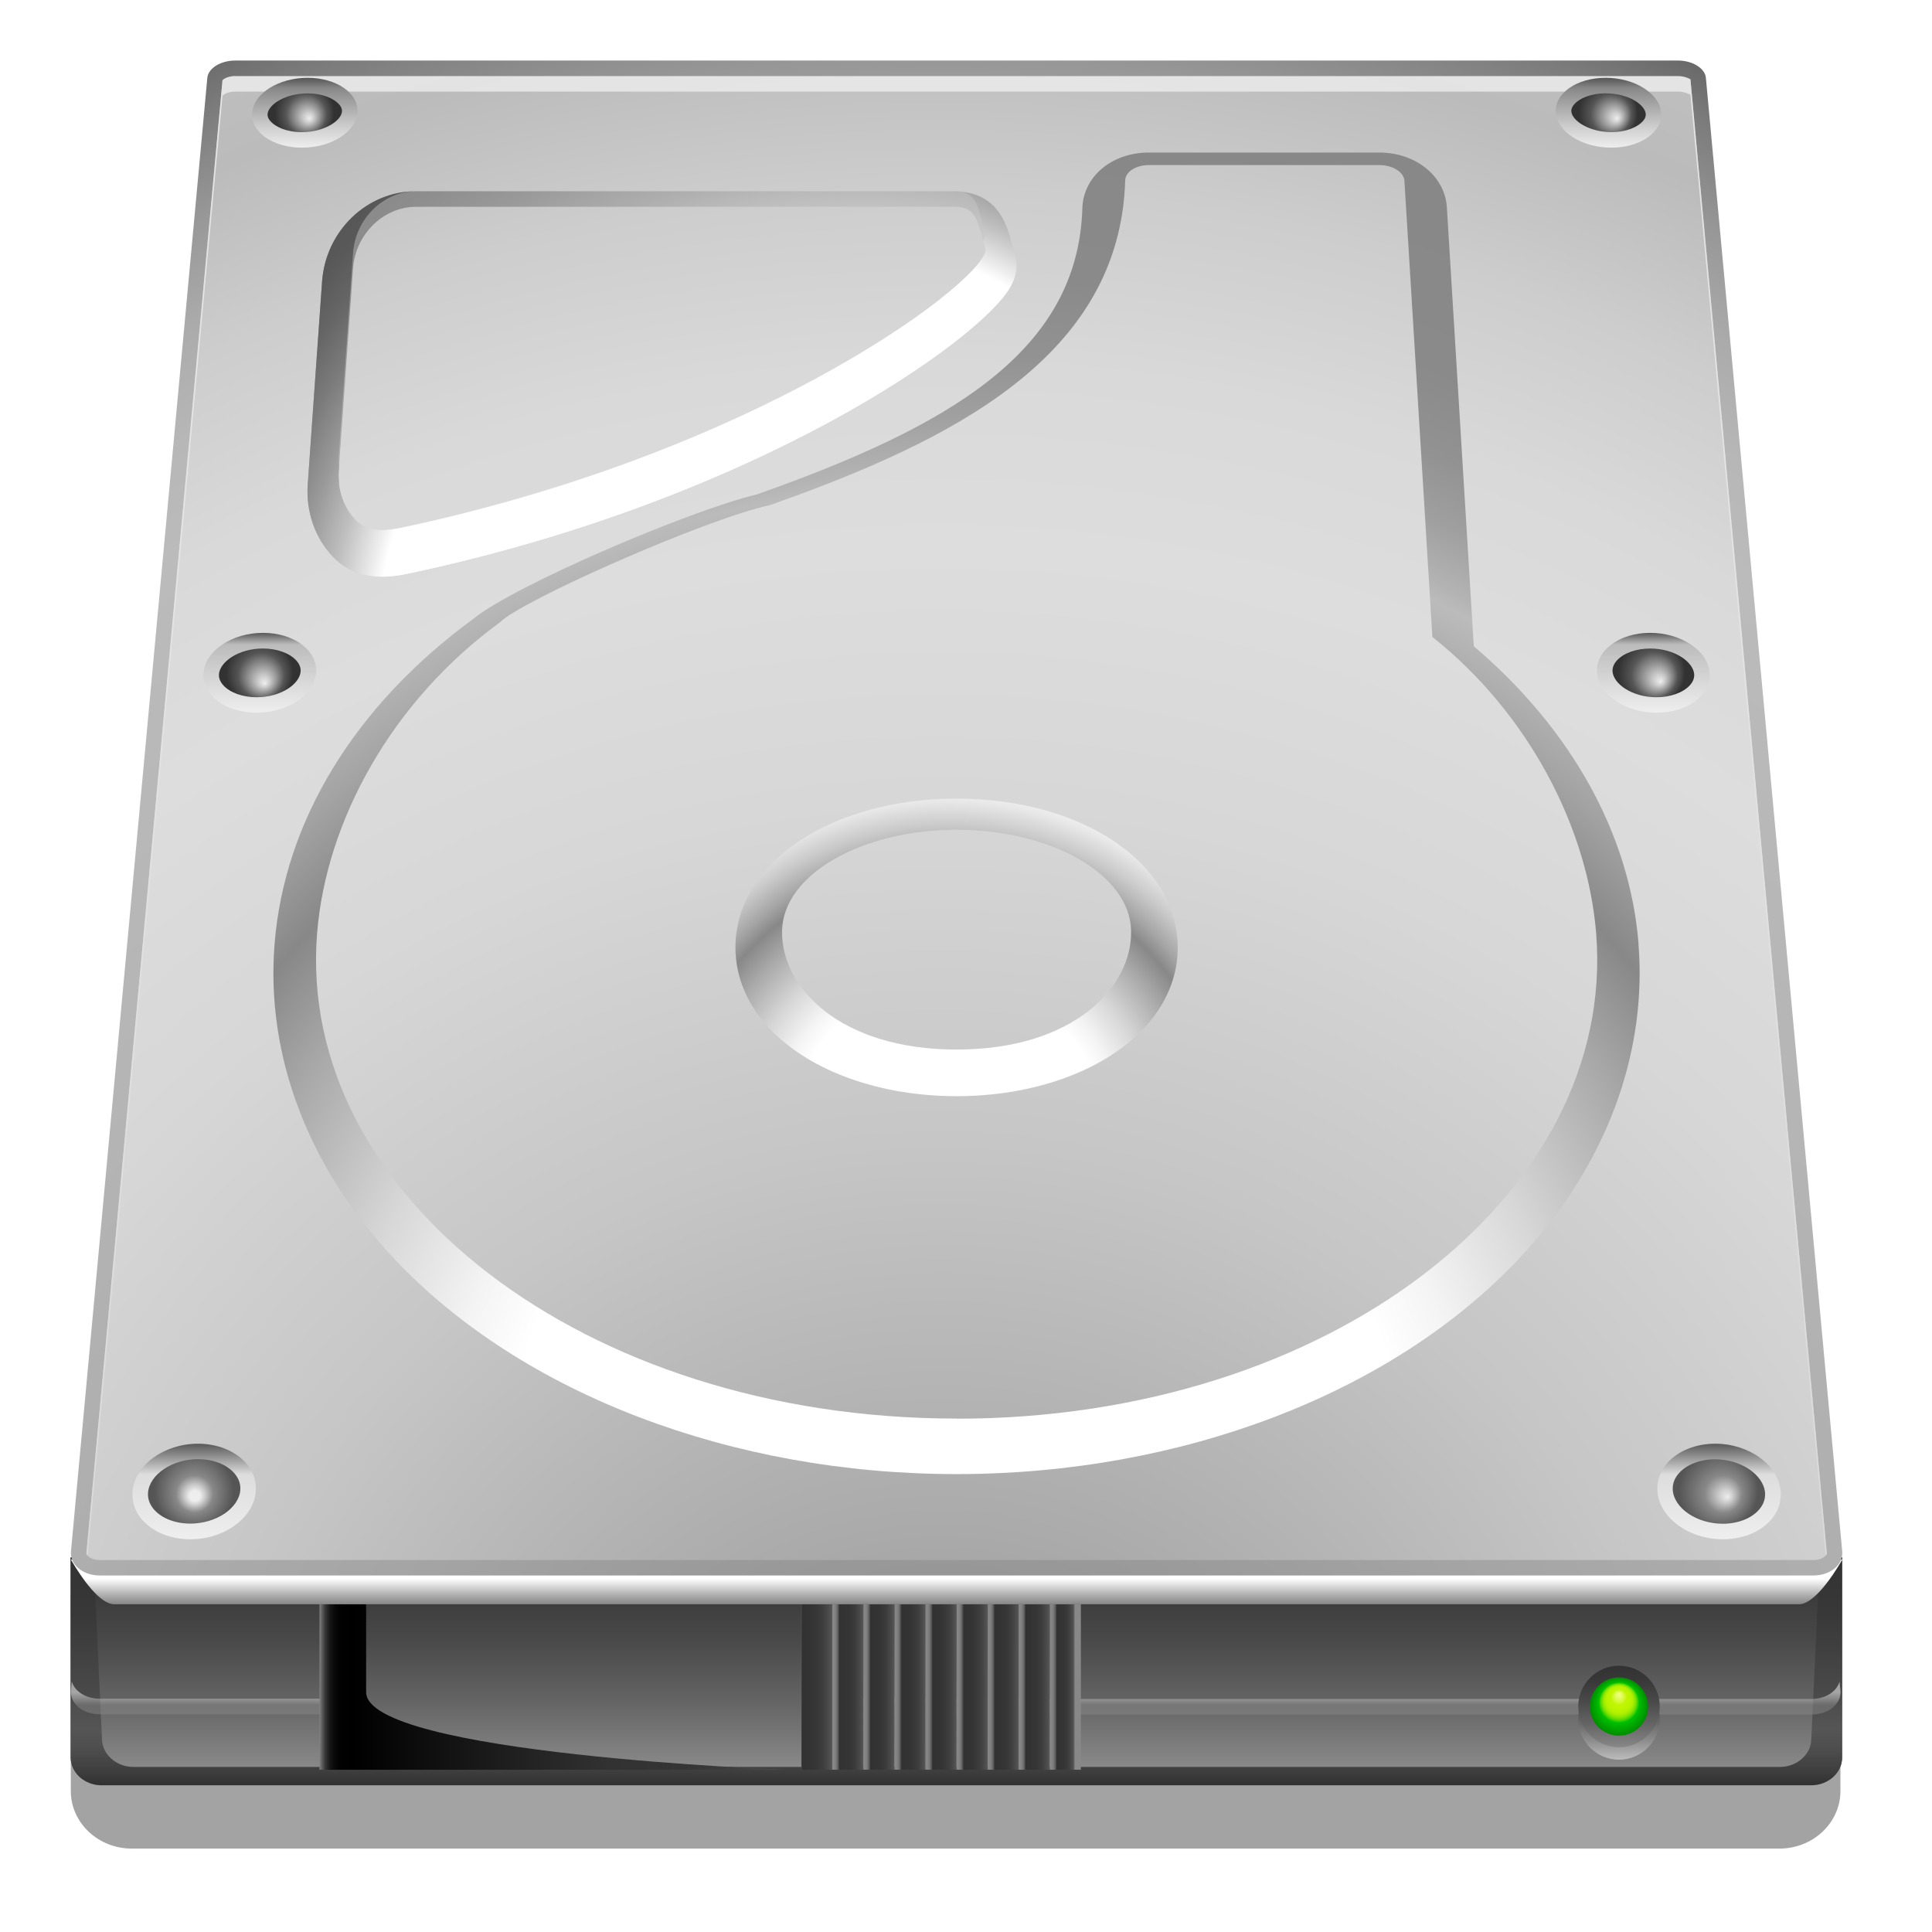 <svg width="80" height="80" version="1.0" viewBox="0 0 80 80" xml:space="preserve" xmlns="http://www.w3.org/2000/svg" xmlns:xlink="http://www.w3.org/1999/xlink"><defs><radialGradient id="radialGradient3169" cx="22.05" cy="8.859" r="1.91" fx="22.38" fy="9.25" gradientTransform="matrix(.643 0 0 .643 -1.569 -1.032)" gradientUnits="userSpaceOnUse"><stop stop-color="#eee" offset="0"/><stop stop-color="#cecece" offset=".16"/><stop stop-color="#888" offset=".468"/><stop stop-color="#555" offset=".686"/><stop stop-color="#323232" offset="1"/></radialGradient><linearGradient id="linearGradient3172" x1="22.05" x2="22.05" y1="11.11" y2="6.612" gradientTransform="matrix(.643 0 0 .643 -1.569 -1.032)" gradientUnits="userSpaceOnUse"><stop stop-color="#eee" offset="0"/><stop stop-color="#cecece" offset=".291"/><stop stop-color="#888" offset=".85"/><stop stop-color="#555" offset="1"/></linearGradient><radialGradient id="radialGradient3175" cx="106" cy="8.859" r="1.91" fx="106.6" fy="9.25" gradientTransform="matrix(.643 0 0 .643 -1.569 -1.032)" gradientUnits="userSpaceOnUse"><stop stop-color="#eee" offset="0"/><stop stop-color="#cecece" offset=".16"/><stop stop-color="#888" offset=".468"/><stop stop-color="#555" offset=".686"/><stop stop-color="#323232" offset="1"/></radialGradient><linearGradient id="linearGradient3178" x1="106" x2="106" y1="11.11" y2="6.612" gradientTransform="matrix(.643 0 0 .643 -1.569 -1.032)" gradientUnits="userSpaceOnUse"><stop stop-color="#eee" offset="0"/><stop stop-color="#cecece" offset=".291"/><stop stop-color="#888" offset=".85"/><stop stop-color="#555" offset="1"/></linearGradient><radialGradient id="radialGradient3181" cx="19.16" cy="44.9" r="2.165" fx="19.5" fy="45.62" gradientTransform="matrix(.643 0 0 .643 -1.569 -1.032)" gradientUnits="userSpaceOnUse"><stop stop-color="#eee" offset="0"/><stop stop-color="#cecece" offset=".16"/><stop stop-color="#888" offset=".468"/><stop stop-color="#555" offset=".686"/><stop stop-color="#323232" offset="1"/></radialGradient><linearGradient id="linearGradient3184" x1="19.16" x2="19.16" y1="47.47" y2="42.33" gradientTransform="matrix(.643 0 0 .643 -1.569 -1.032)" gradientUnits="userSpaceOnUse"><stop stop-color="#eee" offset="0"/><stop stop-color="#cecece" offset=".547"/><stop stop-color="#bbb" offset=".85"/><stop stop-color="#555" offset="1"/></linearGradient><radialGradient id="radialGradient3187" cx="108.8" cy="44.9" r="2.165" fx="109.4" fy="45.5" gradientTransform="matrix(.643 0 0 .643 -1.569 -1.032)" gradientUnits="userSpaceOnUse"><stop stop-color="#eee" offset="0"/><stop stop-color="#cecece" offset=".16"/><stop stop-color="#888" offset=".468"/><stop stop-color="#555" offset=".686"/><stop stop-color="#323232" offset="1"/></radialGradient><linearGradient id="linearGradient3190" x1="108.8" x2="108.8" y1="47.47" y2="42.33" gradientTransform="matrix(.643 0 0 .643 -1.569 -1.032)" gradientUnits="userSpaceOnUse"><stop stop-color="#eee" offset="0"/><stop stop-color="#cecece" offset=".547"/><stop stop-color="#bbb" offset=".85"/><stop stop-color="#555" offset="1"/></linearGradient><radialGradient id="radialGradient3193" cx="14.93" cy="97.59" r="2.563" fx="15" fy="98" gradientTransform="matrix(.643 0 0 .643 -1.569 -1.032)" gradientUnits="userSpaceOnUse"><stop stop-color="#eee" offset=".13"/><stop stop-color="#cecece" offset=".246"/><stop stop-color="#888" offset=".468"/><stop stop-color="#555" offset="1"/></radialGradient><linearGradient id="linearGradient3196" x1="14.93" x2="14.93" y1="100.7" y2="94.51" gradientTransform="matrix(.643 0 0 .643 -1.569 -1.032)" gradientUnits="userSpaceOnUse"><stop stop-color="#eee" offset="0"/><stop stop-color="#ddd" offset=".669"/><stop stop-color="#555" offset="1"/></linearGradient><radialGradient id="radialGradient3199" cx="113.1" cy="97.59" r="2.563" fx="113.7" fy="98" gradientTransform="matrix(.643 0 0 .643 -1.569 -1.032)" gradientUnits="userSpaceOnUse"><stop stop-color="#eee" offset="0"/><stop stop-color="#cecece" offset=".16"/><stop stop-color="#888" offset=".468"/><stop stop-color="#555" offset="1"/></radialGradient><linearGradient id="linearGradient3202" x1="113.1" x2="113.1" y1="100.7" y2="94.51" gradientTransform="matrix(.643 0 0 .643 -1.569 -1.032)" gradientUnits="userSpaceOnUse"><stop stop-color="#eee" offset="0"/><stop stop-color="#ddd" offset=".669"/><stop stop-color="#555" offset="1"/></linearGradient><radialGradient id="radialGradient3205" cx="54" cy="44" r="60.83" gradientTransform="matrix(.643 0 0 .643 -1.569 -1.032)" gradientUnits="userSpaceOnUse"><stop stop-color="#fff" offset=".45"/><stop stop-color="#ededed" offset=".463"/><stop stop-color="#bfbfbf" offset=".5"/><stop stop-color="#999" offset=".538"/><stop stop-color="#7b7b7b" offset=".575"/><stop stop-color="#666" offset=".611"/><stop stop-color="#595959" offset=".647"/><stop stop-color="#555" offset=".68"/><stop stop-color="#888" offset=".965"/></radialGradient><radialGradient id="radialGradient3208" cx="58" cy="53" r="70.12" gradientTransform="matrix(.643 0 0 .643 -1.569 -1.032)" gradientUnits="userSpaceOnUse"><stop stop-color="#fff" offset=".45"/><stop stop-color="#f1f1f1" offset=".467"/><stop stop-color="#ccc" offset=".524"/><stop stop-color="#aeaeae" offset=".58"/><stop stop-color="#999" offset=".635"/><stop stop-color="#8c8c8c" offset=".689"/><stop stop-color="#888" offset=".74"/><stop stop-color="#6c6c6c" offset=".837"/><stop stop-color="#5b5b5b" offset=".924"/><stop stop-color="#555" offset=".988"/></radialGradient><radialGradient id="radialGradient3211" cx="63.5" cy="75" r="31.5" gradientTransform="matrix(.643 0 0 .643 -1.569 -1.032)" gradientUnits="userSpaceOnUse"><stop stop-color="#fff" offset=".325"/><stop stop-color="#f4f4f4" offset=".362"/><stop stop-color="#d7d7d7" offset=".427"/><stop stop-color="#a8a8a8" offset=".511"/><stop stop-color="#888" offset=".562"/><stop stop-color="#a4a4a4" offset=".593"/><stop stop-color="#cbcbcb" offset=".645"/><stop stop-color="#e8e8e8" offset=".692"/><stop stop-color="#f9f9f9" offset=".733"/><stop stop-color="#fff" offset=".763"/></radialGradient><radialGradient id="radialGradient3214" cx="64" cy="100.2" r="90" gradientTransform="matrix(.643 0 0 .629 -1.569 -1.002)" gradientUnits="userSpaceOnUse"><stop stop-color="#fff" offset=".325"/><stop stop-color="#f4f4f4" offset=".371"/><stop stop-color="#d7d7d7" offset=".452"/><stop stop-color="#a8a8a8" offset=".557"/><stop stop-color="#888" offset=".621"/><stop stop-color="#a3a3a3" offset=".679"/><stop stop-color="#bbb" offset=".74"/><stop stop-color="#b3b3b3" offset=".752"/><stop stop-color="#a0a0a0" offset=".791"/><stop stop-color="#929292" offset=".837"/><stop stop-color="#8a8a8a" offset=".894"/><stop stop-color="#888" offset="1"/></radialGradient><linearGradient id="linearGradient3217" x1="64" x2="64" y1="101.7" y2="6.501" gradientTransform="matrix(.643 0 0 .643 -1.569 -1.032)" gradientUnits="userSpaceOnUse"><stop stop-color="#ddd" offset="0"/><stop stop-color="#e3e3e3" offset=".517"/><stop stop-color="#eee" offset="1"/></linearGradient><radialGradient id="radialGradient3220" cx="63" cy="124" r="162" gradientTransform="matrix(.643 0 0 .643 -1.569 -1.032)" gradientUnits="userSpaceOnUse"><stop stop-color="#888" offset="0"/><stop stop-color="#aaa" offset=".147"/><stop stop-color="#c6c6c6" offset=".302"/><stop stop-color="#d7d7d7" offset=".438"/><stop stop-color="#ddd" offset=".538"/><stop stop-color="#d9d9d9" offset=".61"/><stop stop-color="#cdcdcd" offset=".68"/><stop stop-color="#bbb" offset=".746"/><stop stop-color="#bfbfbf" offset=".784"/><stop stop-color="#cbcbcb" offset=".823"/><stop stop-color="#ddd" offset=".858"/></radialGradient><radialGradient id="radialGradient3223" cx="63" cy="124" r="162" gradientTransform="matrix(.643 0 0 .643 -1.569 -1.032)" gradientUnits="userSpaceOnUse"><stop stop-color="#888" offset="0"/><stop stop-color="#a4a4a4" offset=".242"/><stop stop-color="#b5b5b5" offset=".457"/><stop stop-color="#bbb" offset=".615"/><stop stop-color="#b7b7b7" offset=".654"/><stop stop-color="#ababab" offset=".693"/><stop stop-color="#979797" offset=".732"/><stop stop-color="#7b7b7b" offset=".77"/><stop stop-color="#575757" offset=".809"/><stop stop-color="#555" offset=".811"/></radialGradient><linearGradient id="linearGradient3226" x1="64" x2="64" y1="104.9" y2="102" gradientTransform="matrix(.643 0 0 .643 -1.569 -1.032)" gradientUnits="userSpaceOnUse"><stop stop-color="#888" offset="0"/><stop stop-color="#a8a8a8" offset=".167"/><stop stop-color="#f8f8f8" offset=".532"/><stop stop-color="#fff" offset=".562"/></linearGradient><linearGradient id="linearGradient3229" x1="23" x2="53" y1="109.7" y2="109.7" gradientTransform="matrix(.643 0 0 .643 -1.569 -1.032)" gradientUnits="userSpaceOnUse"><stop stop-color="#888" offset="0"/><stop stop-color="#767676" offset=".002"/><stop stop-color="#575757" offset=".007"/><stop stop-color="#3b3b3b" offset=".012"/><stop stop-color="#252525" offset=".018"/><stop stop-color="#141414" offset=".024"/><stop stop-color="#090909" offset=".033"/><stop stop-color="#020202" offset=".044"/><stop offset=".077"/><stop stop-color="#323232" offset=".621"/><stop stop-color="#353535" offset=".784"/><stop stop-color="#3d3d3d" offset=".882"/><stop stop-color="#4b4b4b" offset=".962"/><stop stop-color="#555" offset="1"/></linearGradient><linearGradient id="linearGradient3232" x1="70" x2="72" y1="110.2" y2="110.2" gradientTransform="matrix(.643 0 0 .643 -1.569 -1.032)" gradientUnits="userSpaceOnUse"><stop stop-color="#888" offset="0"/><stop stop-color="#858585" offset=".08"/><stop stop-color="#7d7d7d" offset=".129"/><stop stop-color="#6f6f6f" offset=".168"/><stop stop-color="#5b5b5b" offset=".204"/><stop stop-color="#414141" offset=".235"/><stop stop-color="#323232" offset=".25"/><stop stop-color="#353535" offset=".481"/><stop stop-color="#3d3d3d" offset=".619"/><stop stop-color="#4b4b4b" offset=".733"/><stop stop-color="#555" offset=".787"/><stop stop-color="#888" offset=".834"/></linearGradient><linearGradient id="linearGradient3235" x1="68" x2="70" y1="110.2" y2="110.2" gradientTransform="matrix(.643 0 0 .643 -1.569 -1.032)" gradientUnits="userSpaceOnUse"><stop stop-color="#888" offset="0"/><stop stop-color="#858585" offset=".08"/><stop stop-color="#7d7d7d" offset=".129"/><stop stop-color="#6f6f6f" offset=".168"/><stop stop-color="#5b5b5b" offset=".204"/><stop stop-color="#414141" offset=".235"/><stop stop-color="#323232" offset=".25"/><stop stop-color="#353535" offset=".573"/><stop stop-color="#3d3d3d" offset=".766"/><stop stop-color="#4b4b4b" offset=".924"/><stop stop-color="#555" offset="1"/></linearGradient><linearGradient id="linearGradient3238" x1="66" x2="68" y1="110.2" y2="110.2" gradientTransform="matrix(.643 0 0 .643 -1.569 -1.032)" gradientUnits="userSpaceOnUse"><stop stop-color="#888" offset="0"/><stop stop-color="#858585" offset=".08"/><stop stop-color="#7d7d7d" offset=".129"/><stop stop-color="#6f6f6f" offset=".168"/><stop stop-color="#5b5b5b" offset=".204"/><stop stop-color="#414141" offset=".235"/><stop stop-color="#323232" offset=".25"/><stop stop-color="#353535" offset=".573"/><stop stop-color="#3d3d3d" offset=".766"/><stop stop-color="#4b4b4b" offset=".924"/><stop stop-color="#555" offset="1"/></linearGradient><linearGradient id="linearGradient3241" x1="64" x2="66" y1="110.2" y2="110.2" gradientTransform="matrix(.643 0 0 .643 -1.569 -1.032)" gradientUnits="userSpaceOnUse"><stop stop-color="#888" offset="0"/><stop stop-color="#858585" offset=".08"/><stop stop-color="#7d7d7d" offset=".129"/><stop stop-color="#6f6f6f" offset=".168"/><stop stop-color="#5b5b5b" offset=".204"/><stop stop-color="#414141" offset=".235"/><stop stop-color="#323232" offset=".25"/><stop stop-color="#353535" offset=".573"/><stop stop-color="#3d3d3d" offset=".766"/><stop stop-color="#4b4b4b" offset=".924"/><stop stop-color="#555" offset="1"/></linearGradient><linearGradient id="linearGradient3244" x1="62" x2="64" y1="110.2" y2="110.2" gradientTransform="matrix(.643 0 0 .643 -1.569 -1.032)" gradientUnits="userSpaceOnUse"><stop stop-color="#888" offset="0"/><stop stop-color="#858585" offset=".08"/><stop stop-color="#7d7d7d" offset=".129"/><stop stop-color="#6f6f6f" offset=".168"/><stop stop-color="#5b5b5b" offset=".204"/><stop stop-color="#414141" offset=".235"/><stop stop-color="#323232" offset=".25"/><stop stop-color="#353535" offset=".573"/><stop stop-color="#3d3d3d" offset=".766"/><stop stop-color="#4b4b4b" offset=".924"/><stop stop-color="#555" offset="1"/></linearGradient><linearGradient id="linearGradient3247" x1="60" x2="62" y1="110.2" y2="110.2" gradientTransform="matrix(.643 0 0 .643 -1.569 -1.032)" gradientUnits="userSpaceOnUse"><stop stop-color="#888" offset="0"/><stop stop-color="#858585" offset=".08"/><stop stop-color="#7d7d7d" offset=".129"/><stop stop-color="#6f6f6f" offset=".168"/><stop stop-color="#5b5b5b" offset=".204"/><stop stop-color="#414141" offset=".235"/><stop stop-color="#323232" offset=".25"/><stop stop-color="#353535" offset=".573"/><stop stop-color="#3d3d3d" offset=".766"/><stop stop-color="#4b4b4b" offset=".924"/><stop stop-color="#555" offset="1"/></linearGradient><linearGradient id="linearGradient3250" x1="58" x2="60" y1="110.2" y2="110.2" gradientTransform="matrix(.643 0 0 .643 -1.569 -1.032)" gradientUnits="userSpaceOnUse"><stop stop-color="#888" offset="0"/><stop stop-color="#858585" offset=".08"/><stop stop-color="#7d7d7d" offset=".129"/><stop stop-color="#6f6f6f" offset=".168"/><stop stop-color="#5b5b5b" offset=".204"/><stop stop-color="#414141" offset=".235"/><stop stop-color="#323232" offset=".25"/><stop stop-color="#353535" offset=".573"/><stop stop-color="#3d3d3d" offset=".766"/><stop stop-color="#4b4b4b" offset=".924"/><stop stop-color="#555" offset="1"/></linearGradient><linearGradient id="linearGradient3253" x1="56" x2="58" y1="110.2" y2="110.2" gradientTransform="matrix(.643 0 0 .643 -1.569 -1.032)" gradientUnits="userSpaceOnUse"><stop stop-color="#888" offset="0"/><stop stop-color="#858585" offset=".08"/><stop stop-color="#7d7d7d" offset=".129"/><stop stop-color="#6f6f6f" offset=".168"/><stop stop-color="#5b5b5b" offset=".204"/><stop stop-color="#414141" offset=".235"/><stop stop-color="#323232" offset=".25"/><stop stop-color="#353535" offset=".573"/><stop stop-color="#3d3d3d" offset=".766"/><stop stop-color="#4b4b4b" offset=".924"/><stop stop-color="#555" offset="1"/></linearGradient><linearGradient id="linearGradient3256" x1="54" x2="56" y1="110.2" y2="110.2" gradientTransform="matrix(.643 0 0 .643 -1.569 -1.032)" gradientUnits="userSpaceOnUse"><stop stop-color="#888" offset="0"/><stop stop-color="#656565" offset=".014"/><stop stop-color="#494949" offset=".028"/><stop stop-color="#383838" offset=".041"/><stop stop-color="#323232" offset=".05"/><stop stop-color="#353535" offset=".459"/><stop stop-color="#3d3d3d" offset=".704"/><stop stop-color="#4b4b4b" offset=".904"/><stop stop-color="#555" offset="1"/></linearGradient><linearGradient id="linearGradient3268" x1="64" x2="64" y1="115.3" y2="101" gradientTransform="matrix(.643 0 0 .643 -1.569 -1.032)" gradientUnits="userSpaceOnUse"><stop stop-color="#888" offset="0"/><stop stop-color="#656565" offset=".279"/><stop stop-color="#494949" offset=".565"/><stop stop-color="#383838" offset=".815"/><stop stop-color="#323232" offset="1"/></linearGradient><linearGradient id="linearGradient3271" x1="64" x2="64" y1="116.5" y2="101.8" gradientTransform="matrix(.643 0 0 .643 -1.569 -1.032)" gradientUnits="userSpaceOnUse"><stop stop-color="#323232" offset="0"/><stop stop-color="#3e3e3e" offset=".056"/><stop stop-color="#4f4f4f" offset=".163"/><stop stop-color="#555" offset=".243"/><stop stop-color="#494949" offset=".416"/><stop stop-color="#383838" offset=".751"/><stop stop-color="#323232" offset="1"/></linearGradient><linearGradient id="linearGradient3274" x1="64" x2="64" y1="116.5" y2="101.8" gradientTransform="matrix(.643 0 0 .643 -1.569 -1.032)" gradientUnits="userSpaceOnUse"><stop stop-color="#888" offset="0"/><stop stop-color="#656565" offset=".279"/><stop stop-color="#494949" offset=".565"/><stop stop-color="#383838" offset=".815"/><stop stop-color="#323232" offset="1"/></linearGradient><filter id="filter3858"><feGaussianBlur stdDeviation="2.29"/></filter></defs>


<path transform="matrix(.643 0 0 .628 -1.569 .872)" d="m19.2 5.5c-1.972 0-3.571 1.262-3.72 2.935l-8.467 94.83c-2e-3 0.029-4e-3 0.06-4e-3 0.089 0 0.028 1e-3 0.056 3e-3 0.084 0 0 0.013 0.155 0.025 0.301-4e-3 0.036-0.037 0.059-0.037 0.097v12.87c0 2.093 1.763 3.795 3.93 3.795h106.1c2.167 0 3.93-1.702 3.93-3.795v-12.87c0-0.038-0.033-0.061-0.037-0.098 0.012-0.152 0.024-0.31 0.024-0.31 2e-3 -0.026 3e-3 -0.053 3e-3 -0.079 0-0.029-1e-3 -0.06-4e-3 -0.089l-8.466-94.82c-0.146-1.672-1.745-2.934-3.72-2.934z" filter="url(#filter3858)" opacity=".6"/><g stroke-width=".643"><path d="m76.28 72.77c0 0.638-0.577 1.155-1.287 1.155h-70.78c-0.71 0-1.287-0.517-1.287-1.155v-8.282h73.35z" fill="url(#linearGradient3274)"/><path d="m76.28 72.77c0 0.638-0.577 1.155-1.287 1.155h-70.78c-0.71 0-1.287-0.517-1.287-1.155v-8.282h73.35z" fill="url(#linearGradient3271)"/><path d="m75 72.05c-0.028 0.616-0.607 1.114-1.292 1.114h-68.19c-0.685 0-1.263-0.499-1.293-1.114l-0.379-8.088h71.53z" fill="url(#linearGradient3268)"/></g><g transform="matrix(.643 0 0 .643 -1.569 -1.032)" opacity=".5">
		<linearGradient id="XMLID_43_" x1="16" x2="16" y1="112" y2="109.9" gradientUnits="userSpaceOnUse">
			<stop stop-color="#888" offset=".284"/>
			<stop stop-color="#fff" offset=".669"/>
		</linearGradient>
		<path d="m25 111h-16.13c-0.908 0-1.622-0.473-1.81-1.116l-0.051 0.556c-0.08 0.861 0.753 1.56 1.861 1.56h16.13z" fill="url(#XMLID_43_)"/>
		<linearGradient id="XMLID_44_" x1="88" x2="88" y1="112" y2="109.9" gradientUnits="userSpaceOnUse">
			<stop stop-color="#888" offset=".284"/>
			<stop stop-color="#fff" offset=".669"/>
		</linearGradient>
		<path d="m120.9 109.9c-0.188 0.644-0.901 1.115-1.808 1.115h-64.13v1h64.14c1.106 0 1.94-0.699 1.859-1.561z" fill="url(#XMLID_44_)"/>
	</g><g stroke-width=".643"><rect x="33.18" y="66.43" width="1.287" height="6.85" fill="url(#linearGradient3256)"/><rect x="34.46" y="66.43" width="1.287" height="6.85" fill="url(#linearGradient3253)"/><rect x="35.75" y="66.43" width="1.287" height="6.85" fill="url(#linearGradient3250)"/><rect x="37.04" y="66.43" width="1.287" height="6.85" fill="url(#linearGradient3247)"/><rect x="38.32" y="66.43" width="1.287" height="6.85" fill="url(#linearGradient3244)"/><rect x="39.61" y="66.43" width="1.287" height="6.85" fill="url(#linearGradient3241)"/><rect x="40.9" y="66.43" width="1.287" height="6.85" fill="url(#linearGradient3238)"/><rect x="42.18" y="66.43" width="1.287" height="6.85" fill="url(#linearGradient3235)"/><rect x="43.47" y="66.43" width="1.287" height="6.85" fill="url(#linearGradient3232)"/><path d="m13.23 65.79v7.493h19.3s-17.37-0.643-17.37-3.217v-4.276z" fill="url(#linearGradient3229)"/><path d="m2.935 64.58c0.475 0.817 1.216 1.85 1.796 1.85h69.76c0.58 0 1.322-1.034 1.796-1.85z" fill="url(#linearGradient3226)"/><path d="m9.737 2.507c-0.6 0-1.116 0.32-1.152 0.716l-5.646 61.01c-0.051 0.554 0.484 1.004 1.197 1.004h70.95c0.712 0 1.248-0.45 1.196-1.004l-5.645-61.01c-0.037-0.396-0.552-0.716-1.152-0.716z" fill="url(#radialGradient3223)"/><path d="m9.737 3.15c-0.295 0-0.492 0.124-0.524 0.176 0 0.087-5.634 60.97-5.634 60.97v0.015c0 0.023 0.006 0.061 0.051 0.11 0.077 0.085 0.251 0.176 0.506 0.176h70.95c0.255 0 0.428-0.091 0.506-0.176 0.056-0.062 0.051-0.105 0.05-0.123 0-0.001-5.645-61.01-5.645-61.01-0.02-0.007-0.216-0.131-0.511-0.131h-59.75z" fill="url(#radialGradient3220)"/><path d="m9.213 3.969c0.032-0.052 0.228-0.176 0.524-0.176h59.75c0.295 0 0.492 0.124 0.511 0.131 0 0 5.053 54.61 5.597 60.49 0.053-0.06 0.05-0.102 0.048-0.121 0-0.001-5.645-61.01-5.645-61.01-0.02-0.007-0.216-0.131-0.511-0.131h-59.75c-0.295 0-0.492 0.124-0.524 0.176 0 0.086-5.634 60.97-5.634 60.97v0.015c0 0.023 0.008 0.059 0.049 0.106 0.544-5.88 5.586-60.36 5.586-60.45z" fill="url(#linearGradient3217)" opacity=".8"/><path d="m67.85 39.09c-0.362-4.556-2.79-8.9-6.823-12.33-0.081-1.318-1.115-18.17-1.115-18.17-0.079-1.296-1.284-2.274-2.804-2.274h-9.537c-1.531 0-2.714 0.991-2.753 2.305-0.175 5.936-5.512 9.036-13.47 11.85-2.789 0.662-10.06 3.774-11.73 5.14-4.913 3.588-7.843 8.372-8.249 13.48-0.369 4.643 1.406 9.289 4.999 13.08 5.259 5.553 13.95 8.868 23.24 8.868s17.98-3.316 23.24-8.868c3.281-3.464 5.046-7.641 5.046-11.88 0-0.402-0.017-0.805-0.048-1.207zm-28.24 19.65c-15.48 0-27.34-9.304-26.48-20.09 0.37-4.65 3.086-9.614 7.583-12.89 0.842-0.87 8.449-4.254 11.18-4.848 7.563-2.673 14.48-6.141 14.7-13.45 0.01-0.35 0.445-0.627 0.985-0.627h9.536c0.552 0 1.018 0.291 1.04 0.65l1.158 18.89c4.009 3.183 6.437 7.934 6.782 12.28 0.858 10.79-11 20.09-26.48 20.09z" fill="url(#radialGradient3214)"/><path d="m39.61 33.07c-5.136 0-9.073 2.602-9.156 6.053-6.44e-4 0.037-0.001 0.074-0.001 0.111 0 1.249 0.516 2.437 1.497 3.442 1.659 1.7 4.523 2.715 7.661 2.715 3.138 0 6.002-1.015 7.661-2.715 1.01-1.034 1.527-2.263 1.495-3.552-0.084-3.451-4.021-6.054-9.156-6.054zm0 10.39c-4.826 0-7.284-2.579-7.226-4.933 0.056-2.318 3.291-4.169 7.226-4.169s7.17 1.852 7.226 4.169c0.057 2.355-2.401 4.933-7.226 4.933z" fill="url(#radialGradient3211)"/><path d="m42.02 10.5-0.151-0.51c-0.199-0.724-0.568-2.071-2.37-2.071h-22.28c-2.029 0-3.734 1.641-3.883 3.737 0 0-0.594 8.399-0.594 8.399-0.08 1.133 0.304 2.23 1.053 3.009 1.075 1.118 2.571 0.8 3.135 0.68 14.53-3.094 23.7-9.73 24.9-11.85 0.341-0.602 0.288-1.091 0.185-1.395zm-1.218 0.416c0.353 1.032-8.843 8.313-24.14 11.57-0.701 0.149-1.44 0.206-1.939-0.314-0.499-0.519-0.751-1.255-0.697-2.025l0.013-0.18c-0.014-0.152-0.024-0.306-0.013-0.463l0.594-8.399c0.1-1.408 1.263-2.541 2.599-2.541h22.28c1.032 0 0.953 0.685 1.303 1.71 0.027 0.079-9e-3 0.199-0.093 0.346 0.029 0.096 0.058 0.194 0.093 0.297z" fill="url(#radialGradient3208)"/><path d="m42.02 10.5-0.151-0.51c-0.185-0.672-0.532-1.87-2.026-2.037 0.675 0.147 0.654 0.782 0.96 1.676 0.027 0.079-9e-3 0.199-0.093 0.346 0.028 0.097 0.057 0.194 0.093 0.297 0.353 1.032-8.843 8.313-24.14 11.57-0.701 0.149-1.44 0.206-1.939-0.314-0.499-0.519-0.751-1.255-0.697-2.025l0.013-0.18c-0.014-0.152-0.024-0.306-0.013-0.463l0.594-8.399c0.1-1.408 1.263-2.541 2.599-2.541-2.029 0-3.734 1.641-3.883 3.737 0 0-0.594 8.399-0.594 8.399-0.08 1.133 0.304 2.23 1.053 3.009 1.075 1.118 2.571 0.8 3.135 0.68 14.53-3.094 23.7-9.731 24.9-11.85 0.341-0.602 0.288-1.091 0.185-1.395z" fill="url(#radialGradient3205)"/><path d="m68.63 61.75c0.081 1.095 1.295 1.988 2.711 1.988 1.415 0 2.486-0.893 2.392-1.988-0.094-1.089-1.307-1.969-2.709-1.969-1.402 6.43e-4 -2.473 0.88-2.394 1.969z" fill="url(#linearGradient3202)"/><path d="m69.54 60.98c-0.129 0.139-0.277 0.362-0.277 0.658 0 0.021 0.001 0.042 0.003 0.065 0.056 0.755 1.004 1.392 2.069 1.392 0.607 0 1.161-0.209 1.483-0.56 0.138-0.15 0.296-0.398 0.268-0.729-0.065-0.748-1.011-1.381-2.068-1.381-0.602 6.43e-4 -1.155 0.208-1.477 0.555z" fill="url(#radialGradient3199)"/><path d="m5.489 61.75c-0.095 1.095 0.976 1.988 2.392 1.988s2.63-0.893 2.71-1.988c0.08-1.089-0.992-1.969-2.394-1.969-1.401 6.43e-4 -2.614 0.88-2.708 1.969z" fill="url(#linearGradient3196)"/><path d="m6.13 61.8c-0.028 0.331 0.13 0.578 0.268 0.729 0.322 0.351 0.876 0.56 1.484 0.56 1.066 0 2.013-0.637 2.069-1.392 0.024-0.328-0.136-0.574-0.274-0.723-0.323-0.348-0.876-0.555-1.478-0.555-1.056 0-2.004 0.632-2.069 1.38z" fill="url(#radialGradient3193)"/><path d="m66.13 27.85c0.068 0.915 1.171 1.66 2.465 1.66 1.293 0 2.277-0.745 2.198-1.66-0.079-0.91-1.182-1.645-2.463-1.645-1.282 0-2.267 0.735-2.2 1.645z" fill="url(#linearGradient3190)"/><path d="m66.96 27.34c-0.125 0.135-0.189 0.279-0.189 0.428 0 0.013 6.43e-4 0.026 0.001 0.039 0.038 0.503 0.795 1.064 1.823 1.064 0.57 0 1.096-0.188 1.374-0.491 0.136-0.147 0.197-0.306 0.183-0.47-0.043-0.5-0.802-1.056-1.822-1.056-0.566-6.44e-4 -1.092 0.186-1.371 0.486z" fill="url(#radialGradient3187)"/><path d="m8.427 27.85c-0.079 0.915 0.905 1.66 2.199 1.66 1.293 0 2.397-0.745 2.464-1.66 0.067-0.91-0.918-1.645-2.199-1.645-1.282 0-2.385 0.735-2.464 1.645z" fill="url(#linearGradient3184)"/><path d="m9.067 27.91c-0.014 0.164 0.048 0.322 0.183 0.47 0.278 0.303 0.804 0.491 1.375 0.491 1.028 0 1.785-0.56 1.823-1.064 0.012-0.163-0.051-0.32-0.187-0.467-0.279-0.3-0.804-0.487-1.371-0.487-1.02 0-1.78 0.557-1.823 1.056z" fill="url(#radialGradient3181)"/><path d="m64.42 4.662c0.059 0.8 1.088 1.452 2.298 1.452 1.209 0 2.134-0.652 2.065-1.452-0.069-0.797-1.098-1.44-2.296-1.44-1.199 0-2.124 0.643-2.066 1.44z" fill="url(#linearGradient3178)"/><path d="m65.2 4.303c-0.12 0.128-0.135 0.231-0.135 0.284 0 0.012 6.43e-4 0.021 0.001 0.027 0.03 0.396 0.759 0.856 1.656 0.856 0.656 0 1.098-0.228 1.295-0.441 0.143-0.156 0.133-0.274 0.129-0.313-0.035-0.402-0.75-0.852-1.656-0.852-0.652 6.434e-4 -1.095 0.227-1.291 0.438z" fill="url(#radialGradient3175)"/><path d="m10.44 4.662c-0.069 0.8 0.855 1.452 2.065 1.452 1.209 0 2.238-0.652 2.298-1.452 0.059-0.797-0.867-1.44-2.066-1.44-1.199 0-2.228 0.643-2.296 1.44z" fill="url(#linearGradient3172)"/><path d="m11.08 4.718v0c-0.003 0.039-0.014 0.157 0.129 0.313 0.196 0.213 0.638 0.441 1.295 0.441 0.898 0 1.627-0.46 1.656-0.856 0.003-0.039 0.012-0.156-0.133-0.311-0.197-0.212-0.64-0.438-1.291-0.438-0.905 0-1.62 0.45-1.656 0.852z" fill="url(#radialGradient3169)"/></g><g transform="matrix(.643 0 0 .643 -1.569 -1.032)">
		
			<linearGradient id="XMLID_76_" x1="186.9" x2="181.7" y1="-76.33" y2="-76.33" gradientTransform="rotate(90 51.17 -20.83)" gradientUnits="userSpaceOnUse">
			<stop stop-color="#bbb" offset="0"/>
			<stop stop-color="#8d8d8d" offset=".231"/>
			<stop stop-color="#666" offset=".463"/>
			<stop stop-color="#494949" offset=".677"/>
			<stop stop-color="#383838" offset=".863"/>
			<stop stop-color="#323232" offset="1"/>
		</linearGradient>
		<circle cx="106.7" cy="112.3" r="2.625" fill="url(#XMLID_76_)"/>
		
			<linearGradient id="XMLID_77_" x1="180.9" x2="186.2" y1="-76.33" y2="-76.33" gradientTransform="rotate(-90 239 56.04)" gradientUnits="userSpaceOnUse">
			<stop stop-color="#888" offset="0"/>
			<stop stop-color="#656565" offset=".279"/>
			<stop stop-color="#494949" offset=".565"/>
			<stop stop-color="#383838" offset=".815"/>
			<stop stop-color="#323232" offset="1"/>
		</linearGradient>
		<circle cx="106.7" cy="111.5" r="2.625" fill="url(#XMLID_77_)"/>
		<radialGradient id="XMLID_78_" cx="106.7" cy="111.5" r="1.875" fy="110.7" gradientUnits="userSpaceOnUse">
			<stop stop-color="#f0ff80" offset="0"/>
			<stop stop-color="#edfe77" offset=".039"/>
			<stop stop-color="#e3fc5f" offset=".103"/>
			<stop stop-color="#d4f937" offset=".184"/>
			<stop stop-color="#bff500" offset=".277"/>
			<stop stop-color="#bff500" offset=".278"/>
			<stop stop-color="#bcf400" offset=".382"/>
			<stop stop-color="#b4f200" offset=".444"/>
			<stop stop-color="#a6ee00" offset=".495"/>
			<stop stop-color="#92e800" offset=".54"/>
			<stop stop-color="#77e100" offset=".581"/>
			<stop stop-color="#57d800" offset=".619"/>
			<stop stop-color="#31cd00" offset=".655"/>
			<stop stop-color="#06c100" offset=".688"/>
			<stop stop-color="#00bf00" offset=".692"/>
			<stop stop-color="#008c00" offset="1"/>
		</radialGradient>
		<circle cx="106.7" cy="111.5" r="1.875" fill="url(#XMLID_78_)"/>
	</g>
</svg>

